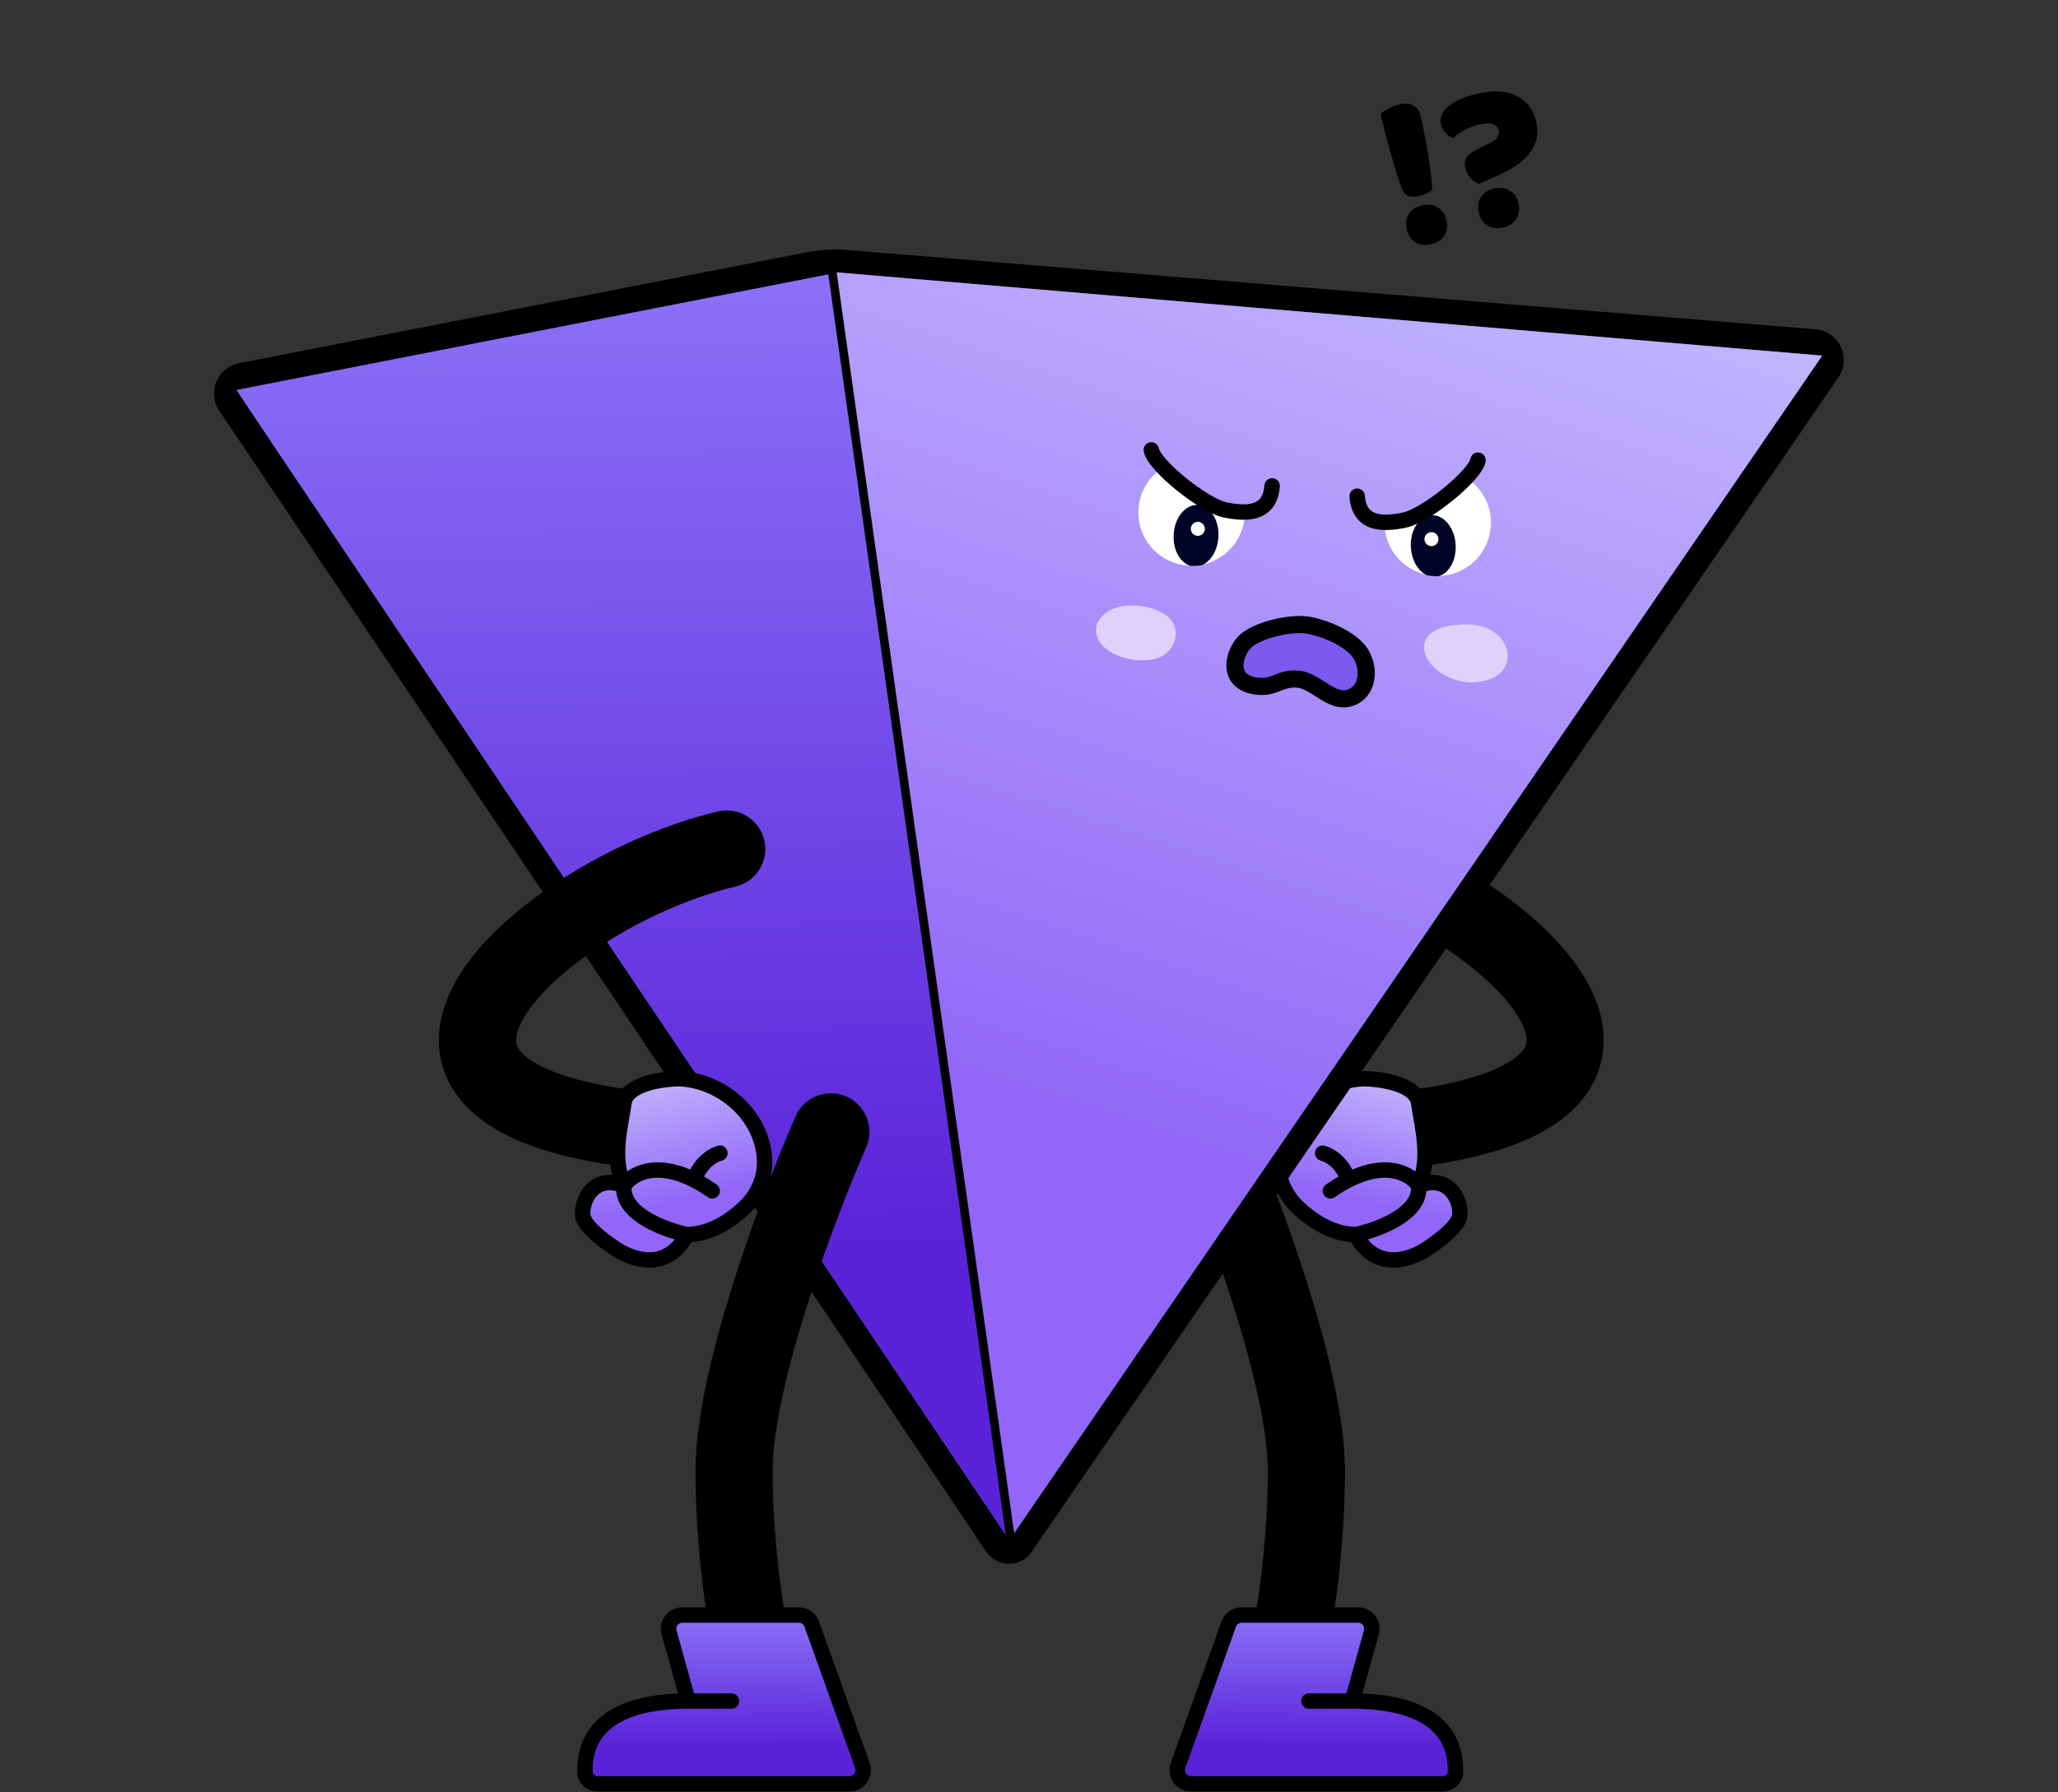 <svg width="1201" height="1046" viewBox="0 0 1201 1046" fill="none" xmlns="http://www.w3.org/2000/svg">
<rect x="0" y="0" width="1201" height="1046" fill="#333333" stroke="none"/>
<path fill-rule="evenodd" clip-rule="evenodd" d="M745.985 490.361C743.149 502.459 750.659 514.566 762.757 517.401C786.061 522.863 812.083 533.944 834.972 547.924C858.195 562.107 876.045 577.958 885.001 591.788C889.411 598.598 890.763 603.526 890.87 606.584C890.953 608.921 890.42 611.238 887.649 614.247C880.425 622.093 859.367 632.796 810.201 637.602C797.834 638.811 788.788 649.817 789.997 662.184C791.206 674.551 802.211 683.597 814.579 682.388C865.163 677.444 901.396 665.751 920.754 644.728C931.274 633.302 936.355 619.565 935.843 605.002C935.356 591.16 929.905 578.34 922.773 567.327C908.645 545.511 884.453 525.415 858.427 509.52C832.067 493.421 801.633 480.293 773.026 473.589C760.927 470.753 748.821 478.262 745.985 490.361Z" fill="black"/>
<path d="M825.788 635.075C825.788 635.075 812.691 628.909 795.866 629.514C771.383 630.413 748.128 649.943 745.948 675.019C744.945 686.66 749.434 697.166 757.866 705.085C764.686 711.467 776.775 720.362 791.192 720.516C791.192 720.516 801.632 745.353 829.771 730.671C829.771 730.671 857.181 716.492 851.44 699.634C850.417 696.666 848.318 694.034 845.605 692.443C842.088 690.408 836.222 688.677 827.84 691.892C827.84 691.892 833.974 681.946 830.97 662.664L825.788 635.075Z" fill="#755FFF"/>
<path d="M825.788 635.075C825.788 635.075 812.691 628.909 795.866 629.514C771.383 630.413 748.128 649.943 745.948 675.019C744.945 686.66 749.434 697.166 757.866 705.085C764.686 711.467 776.775 720.362 791.192 720.516C791.192 720.516 801.632 745.353 829.771 730.671C829.771 730.671 857.181 716.492 851.44 699.634C850.417 696.666 848.318 694.034 845.605 692.443C842.088 690.408 836.222 688.677 827.84 691.892C827.84 691.892 833.974 681.946 830.97 662.664L825.788 635.075Z" fill="url(#paint0_linear_38_2773)" fill-opacity="0.8"/>
<path fill-rule="evenodd" clip-rule="evenodd" d="M795.913 634.015C773.47 634.9 752.391 652.897 750.431 675.405C750.431 675.406 750.431 675.407 750.431 675.408C749.559 685.552 753.426 694.741 760.946 701.803C767.452 707.89 778.279 715.679 790.755 716.007C796.932 714.656 805.769 711.766 812.786 707.46C819.745 703.189 823.488 698.48 823.443 693.52C819.753 689.1 808.756 682.582 788.923 692.65C785.819 694.225 782.5 696.211 778.965 698.683C776.928 700.107 774.122 699.61 772.698 697.573C771.274 695.537 771.771 692.731 773.808 691.307C776.334 689.54 778.789 687.981 781.172 686.614C780.587 685.527 779.831 684.337 778.891 683.167C776.843 680.618 774.094 678.371 770.576 677.3C768.198 676.576 766.857 674.062 767.581 671.685C768.305 669.307 770.819 667.966 773.196 668.69C778.878 670.419 783.046 673.969 785.907 677.53C787.261 679.215 788.361 680.95 789.223 682.585C805.968 675.475 818.498 678.33 825.973 683.695C827.218 678.533 827.339 672.97 826.873 667.258C826.436 661.897 825.553 656.901 824.7 652.074C824.225 649.385 823.76 646.749 823.385 644.132C823.209 642.896 822.485 641.628 820.814 640.31C819.101 638.959 816.641 637.768 813.64 636.795C807.695 634.865 800.631 634.101 795.913 634.015ZM832.396 695.134C831.712 704.14 824.62 710.757 817.493 715.13C811.389 718.877 804.306 721.607 798.265 723.368C799.376 724.741 800.796 726.189 802.544 727.437C805.013 729.199 808.147 730.573 812.112 730.785C816.068 730.996 821.16 730.067 827.571 726.743C830.933 724.716 835.974 721.304 840.234 717.638C842.392 715.78 844.239 713.951 845.555 712.287C846.957 710.514 847.367 709.412 847.419 708.969C847.776 705.931 846.604 701.086 843.661 697.892C842.273 696.384 840.545 695.299 838.404 694.859C836.83 694.534 834.849 694.523 832.396 695.134ZM795.331 718.751L795.331 718.751L795.331 718.751ZM788.403 724.893C773.51 723.725 761.439 714.591 754.792 708.37L754.786 708.365C745.443 699.591 740.333 687.769 741.464 674.632L741.465 674.629C743.865 647.027 769.224 625.989 795.701 625.017L795.819 625.012L795.938 625.014C801.235 625.099 809.316 625.929 816.418 628.234C819.966 629.386 823.525 630.986 826.387 633.243C829.291 635.534 831.699 638.693 832.295 642.858C832.589 644.916 833.003 647.278 833.451 649.829C834.347 654.94 835.377 660.81 835.844 666.526C836.346 672.689 836.281 679.26 834.752 685.683C836.658 685.562 838.482 685.686 840.219 686.043C844.426 686.909 847.776 689.075 850.281 691.794C855.124 697.051 857 704.558 856.357 710.021C856.009 712.978 854.334 715.695 852.614 717.87C850.809 720.153 848.496 722.401 846.105 724.459C841.315 728.582 835.764 732.322 832.087 734.529L831.972 734.598L831.853 734.66C824.249 738.628 817.523 740.087 811.632 739.772C805.725 739.456 800.973 737.373 797.315 734.762C793.692 732.176 791.155 729.086 789.534 726.687C789.097 726.039 788.721 725.435 788.403 724.893Z" fill="black"/>
<path fill-rule="evenodd" clip-rule="evenodd" d="M696.85 639.95C685.468 644.936 680.282 658.205 685.267 669.587C694.407 690.456 708.238 725.404 719.736 761.769C731.452 798.82 739.877 834.703 739.877 858.56C739.877 911.442 729.901 961.933 725.14 979.751C721.932 991.756 729.063 1004.09 741.068 1007.3C753.073 1010.51 765.406 1003.37 768.614 991.369C774.186 970.521 784.877 916.079 784.877 858.56C784.877 827.217 774.468 785.601 762.642 748.202C750.6 710.117 736.18 673.665 726.487 651.534C721.501 640.151 708.233 634.965 696.85 639.95Z" fill="black"/>
<path d="M792.597 942.561H724.568C721.19 942.561 718.176 944.682 717.037 947.862L687.469 1030.37C685.601 1035.58 689.463 1041.07 694.999 1041.07H841.85C845.822 1041.07 849.268 1038.14 849.363 1034.17C849.934 1010.28 833.474 995.565 799.679 993.109C794.398 992.725 790.543 987.692 791.966 982.593L800.303 952.71C801.725 947.611 797.891 942.561 792.597 942.561Z" fill="#755FFF"/>
<path d="M792.597 942.561H724.568C721.19 942.561 718.176 944.682 717.037 947.862L687.469 1030.37C685.601 1035.58 689.463 1041.07 694.999 1041.07H841.85C845.822 1041.07 849.268 1038.14 849.363 1034.17C849.934 1010.28 833.474 995.565 799.679 993.109C794.398 992.725 790.543 987.692 791.966 982.593L800.303 952.71C801.725 947.611 797.891 942.561 792.597 942.561Z" fill="url(#paint1_linear_38_2773)" fill-opacity="0.8"/>
<path fill-rule="evenodd" clip-rule="evenodd" d="M712.802 946.343C714.582 941.375 719.291 938.061 724.569 938.061H792.598C800.87 938.061 806.861 945.952 804.638 953.92L795.033 988.35C813.11 989.02 827.386 992.847 837.423 999.933C848.801 1007.96 854.208 1019.82 853.862 1034.28C853.701 1041.04 847.902 1045.57 841.851 1045.57H695C686.35 1045.57 680.315 1036.99 683.233 1028.85L712.802 946.343ZM785.719 988.243L795.969 951.501C796.592 949.27 794.914 947.061 792.598 947.061H724.569C723.091 947.061 721.773 947.989 721.274 949.38L691.706 1031.89C690.889 1034.17 692.579 1036.57 695 1036.57H841.851C843.745 1036.57 844.837 1035.24 844.865 1034.06C845.147 1022.26 840.898 1013.4 832.233 1007.29C823.296 1000.98 809.161 997.243 789.135 997.243H763.878C761.392 997.243 759.378 995.228 759.378 992.743C759.378 990.257 761.392 988.243 763.878 988.243H785.719Z" fill="black"/>
<path fill-rule="evenodd" clip-rule="evenodd" d="M587.969 897.204C588.363 897.79 589.223 897.794 589.623 897.213L1060.45 211.826C1061.75 209.926 1060.52 207.326 1058.22 207.138L493.159 160.861C486.671 160.33 480.14 160.693 473.75 161.941L142.316 226.693C140.21 227.105 139.204 229.53 140.401 231.311L587.969 897.204Z" fill="#755FFF"/>
<path fill-rule="evenodd" clip-rule="evenodd" d="M601.987 905.706L1072.81 220.32C1080.64 208.921 1073.23 193.316 1059.45 192.188L494.384 145.911C486.524 145.267 478.613 145.708 470.874 147.22L139.44 211.972C126.803 214.441 120.77 228.993 127.952 239.679L575.52 905.572C581.821 914.947 595.591 915.017 601.987 905.706ZM587.969 897.204C588.363 897.79 589.223 897.794 589.623 897.213L1060.45 211.826C1061.75 209.926 1060.52 207.326 1058.22 207.138L493.159 160.861C486.671 160.33 480.14 160.693 473.75 161.941L142.316 226.693C140.21 227.105 139.204 229.53 140.401 231.311L587.969 897.204Z" fill="black"/>
<path d="M1063.38 207.56L588.88 899.06L483.38 158.56L1063.38 207.56Z" fill="#755FFF"/>
<path d="M1063.38 207.56L588.88 899.06L483.38 158.56L1063.38 207.56Z" fill="url(#paint2_linear_38_2773)" fill-opacity="0.8"/>
<path d="M137.88 227.56L483.38 160.06L588.88 898.56L137.88 227.56Z" fill="#755FFF"/>
<path d="M137.88 227.56L483.38 160.06L588.88 898.56L137.88 227.56Z" fill="url(#paint3_linear_38_2773)" fill-opacity="0.8"/>
<path fill-rule="evenodd" clip-rule="evenodd" d="M487.596 154.142L129.573 224.088L584.215 908.826L593.331 905.363L487.596 154.142ZM483.38 160.06L588.38 906.06L137.88 227.56L483.38 160.06Z" fill="black"/>
<path fill-rule="evenodd" clip-rule="evenodd" d="M675.908 274.844C672.306 277.743 669.295 281.493 667.217 285.973C659.995 301.543 666.761 320.019 682.332 327.242C697.903 334.465 716.379 327.697 723.601 312.127C725.261 308.549 726.182 304.818 726.429 301.105C718.964 300.747 709.702 298.832 699.646 293.803C687.338 287.648 679.973 280.544 675.908 274.844Z" fill="white"/>
<path fill-rule="evenodd" clip-rule="evenodd" d="M694.92 330.304C688.741 328.604 684.389 320.883 684.917 311.905C685.501 301.986 691.823 294.289 699.037 294.713C706.251 295.138 711.626 303.524 711.042 313.443C710.589 321.14 706.682 327.499 701.583 329.764C699.399 330.181 697.164 330.365 694.92 330.304Z" fill="#010427"/>
<circle cx="699.036" cy="308.64" r="4.089" transform="rotate(3.369 699.036 308.64)" fill="white"/>
<path fill-rule="evenodd" clip-rule="evenodd" d="M731.431 293.544C727.484 294.856 721.946 294.41 715.777 293.151C713.44 292.674 709.823 291.055 705.419 288.406C701.125 285.824 696.444 282.486 692.072 278.932C687.691 275.373 683.717 271.678 680.795 268.407C679.332 266.769 678.196 265.307 677.412 264.079C676.578 262.773 676.353 262.054 676.32 261.85C675.929 259.396 673.621 257.724 671.167 258.116C668.713 258.508 667.041 260.815 667.433 263.27C667.754 265.278 668.747 267.232 669.826 268.922C670.954 270.688 672.422 272.543 674.083 274.402C677.409 278.126 681.76 282.15 686.396 285.917C691.039 289.69 696.065 293.283 700.781 296.119C705.387 298.889 710.083 301.175 713.977 301.969C720.27 303.253 727.882 304.208 734.27 302.084C737.606 300.975 740.678 299.006 742.974 295.828C745.244 292.686 746.523 288.685 746.866 283.881C747.043 281.402 745.177 279.249 742.698 279.072C740.219 278.895 738.066 280.761 737.889 283.24C737.632 286.835 736.73 289.103 735.679 290.557C734.653 291.977 733.262 292.935 731.431 293.544Z" fill="black"/>
<path fill-rule="evenodd" clip-rule="evenodd" d="M858.486 280.844C862.088 283.743 865.099 287.493 867.177 291.973C874.399 307.543 867.633 326.019 852.062 333.242C836.491 340.465 818.015 333.697 810.793 318.127C809.133 314.549 808.212 310.818 807.965 307.105C815.431 306.747 824.692 304.832 834.748 299.803C847.057 293.648 854.421 286.544 858.486 280.844Z" fill="white"/>
<path fill-rule="evenodd" clip-rule="evenodd" d="M839.474 336.304C845.654 334.604 850.006 326.883 849.477 317.905C848.893 307.986 842.571 300.289 835.357 300.713C828.143 301.138 822.768 309.524 823.352 319.443C823.805 327.14 827.713 333.499 832.811 335.764C834.996 336.181 837.23 336.365 839.474 336.304Z" fill="#010427"/>
<circle cx="4.089" cy="4.089" r="4.089" transform="matrix(-0.998 0.059 0.059 0.998 839.2 310.318)" fill="white"/>
<path fill-rule="evenodd" clip-rule="evenodd" d="M802.964 299.544C806.91 300.856 812.449 300.41 818.617 299.151C820.954 298.674 824.572 297.055 828.975 294.406C833.27 291.824 837.95 288.486 842.323 284.932C846.703 281.373 850.677 277.678 853.599 274.407C855.062 272.769 856.198 271.307 856.982 270.079C857.816 268.773 858.041 268.054 858.074 267.85C858.466 265.396 860.773 263.724 863.227 264.116C865.681 264.508 867.353 266.815 866.961 269.27C866.641 271.278 865.647 273.232 864.568 274.922C863.44 276.688 861.972 278.543 860.311 280.402C856.985 284.126 852.634 288.15 847.998 291.917C843.356 295.69 838.329 299.283 833.614 302.119C829.007 304.889 824.311 307.175 820.417 307.969C814.124 309.253 806.513 310.208 800.125 308.084C796.789 306.975 793.716 305.006 791.42 301.828C789.15 298.686 787.872 294.685 787.529 289.881C787.351 287.402 789.218 285.249 791.696 285.072C794.175 284.895 796.329 286.761 796.506 289.24C796.762 292.835 797.664 295.103 798.715 296.557C799.741 297.977 801.132 298.935 802.964 299.544Z" fill="black"/>
<path fill-rule="evenodd" clip-rule="evenodd" d="M856.661 398.217C891.715 399.208 884.769 361.143 851.49 364.595C817.41 366.47 830.594 395.71 856.661 398.217Z" fill="#DED1FA"/>
<path fill-rule="evenodd" clip-rule="evenodd" d="M674.512 384.368C684.958 381.847 690.386 368.438 682.159 360.395C671.701 351.121 646.152 349.495 639.985 364.5C636.234 380.953 662.185 388.391 674.512 384.368Z" fill="#DED1FA"/>
<path d="M787.5 407.338C777.001 410.505 768.078 397.743 758.162 396.448C748.247 395.154 744.2 400.931 735.95 400.608C713.874 399.743 720.052 379.372 727.9 373.337C735.747 367.302 752.885 363.488 762.305 364.718C771.725 365.947 788.991 372.74 794.336 382.009C799.681 391.279 797.998 404.17 787.5 407.338Z" fill="#7C59EF"/>
<path fill-rule="evenodd" clip-rule="evenodd" d="M743.339 361.442C750.104 359.81 757.407 359.036 762.951 359.759C768.285 360.456 775.478 362.648 782.043 365.856C788.456 368.989 795.23 373.552 798.667 379.512C801.912 385.14 803.098 391.952 801.739 398.049C800.345 404.301 796.188 409.938 788.943 412.124C781.351 414.415 774.711 410.742 769.983 407.819C769.039 407.235 768.177 406.684 767.356 406.158C765.857 405.199 764.496 404.328 763.027 403.513C760.855 402.308 759.082 401.611 757.515 401.406C753.775 400.918 751.211 401.701 748.201 402.84C747.905 402.952 747.6 403.07 747.283 403.193C744.383 404.317 740.574 405.793 735.754 405.604C729.508 405.359 724.501 403.707 720.961 400.575C717.349 397.379 715.866 393.175 715.707 389.107C715.55 385.13 716.633 381.175 718.239 377.849C719.836 374.538 722.142 371.457 724.851 369.373C729.578 365.737 736.605 363.066 743.339 361.442ZM745.684 371.163C739.532 372.647 734.067 374.9 730.947 377.3C729.733 378.234 728.323 379.961 727.245 382.195C726.175 384.413 725.621 386.737 725.699 388.715C725.773 390.603 726.395 392.03 727.588 393.086C728.854 394.206 731.352 395.424 736.145 395.612C738.812 395.716 740.754 394.976 743.817 393.809C744.089 393.705 744.37 393.598 744.661 393.488C748.216 392.142 752.633 390.684 758.809 391.49C762.199 391.933 765.261 393.316 767.879 394.769C769.61 395.73 771.442 396.9 773.106 397.963C773.861 398.445 774.581 398.905 775.241 399.313C780.078 402.303 783.149 403.427 786.055 402.551C789.309 401.569 791.242 399.177 791.978 395.874C792.749 392.417 792.103 388.148 790.004 384.507C788.095 381.196 783.563 377.728 777.653 374.841C771.894 372.027 765.743 370.209 761.657 369.675C757.781 369.169 751.805 369.687 745.684 371.163Z" fill="black"/>
<path fill-rule="evenodd" clip-rule="evenodd" d="M493.904 639.95C505.286 644.936 510.472 658.205 505.487 669.587C496.347 690.456 482.516 725.404 471.017 761.769C459.302 798.82 450.877 834.703 450.877 858.56C450.877 911.442 460.852 961.933 465.614 979.751C468.822 991.756 461.691 1004.09 449.686 1007.3C437.681 1010.51 425.348 1003.37 422.14 991.369C416.568 970.521 405.877 916.079 405.877 858.56C405.877 827.217 416.285 785.601 428.111 748.202C440.154 710.117 454.574 673.665 464.267 651.534C469.252 640.151 482.521 634.965 493.904 639.95Z" fill="black"/>
<path d="M398.157 942.561H466.186C469.564 942.561 472.578 944.682 473.717 947.862L503.286 1030.37C505.153 1035.58 501.291 1041.07 495.755 1041.07H348.904C344.932 1041.07 341.486 1038.14 341.391 1034.17C340.82 1010.28 357.28 995.565 391.075 993.109C396.356 992.725 400.211 987.692 398.788 982.593L390.452 952.71C389.029 947.611 392.863 942.561 398.157 942.561Z" fill="#755FFF"/>
<path d="M398.157 942.561H466.186C469.564 942.561 472.578 944.682 473.717 947.862L503.286 1030.37C505.153 1035.58 501.291 1041.07 495.755 1041.07H348.904C344.932 1041.07 341.486 1038.14 341.391 1034.17C340.82 1010.28 357.28 995.565 391.075 993.109C396.356 992.725 400.211 987.692 398.788 982.593L390.452 952.71C389.029 947.611 392.863 942.561 398.157 942.561Z" fill="url(#paint4_linear_38_2773)" fill-opacity="0.8"/>
<path fill-rule="evenodd" clip-rule="evenodd" d="M477.952 946.343C476.172 941.375 471.463 938.061 466.185 938.061H398.156C389.884 938.061 383.893 945.952 386.116 953.92L395.721 988.35C377.644 989.02 363.368 992.847 353.331 999.933C341.953 1007.96 336.546 1019.82 336.892 1034.28C337.053 1041.04 342.853 1045.57 348.903 1045.57H495.754C504.404 1045.57 510.439 1036.99 507.521 1028.85L477.952 946.343ZM405.035 988.243L394.785 951.501C394.162 949.27 395.84 947.061 398.156 947.061H466.185C467.663 947.061 468.982 947.989 469.48 949.38L499.048 1031.89C499.865 1034.17 498.176 1036.57 495.754 1036.57H348.903C347.01 1036.57 345.917 1035.24 345.889 1034.06C345.607 1022.26 349.856 1013.4 358.521 1007.29C367.458 1000.98 381.593 997.243 401.619 997.243H426.877C429.362 997.243 431.377 995.228 431.377 992.743C431.377 990.257 429.362 988.243 426.877 988.243H405.035Z" fill="black"/>
<path d="M862.953 124.024C862.189 120.721 862.572 117.79 864.101 115.231C865.692 112.572 868.299 110.823 871.924 109.984C875.548 109.146 878.618 109.581 881.135 111.29C883.713 112.899 885.385 115.355 886.149 118.657C886.913 121.959 886.499 124.94 884.908 127.599C883.379 130.159 880.803 131.858 877.178 132.696C873.554 133.535 870.453 133.149 867.874 131.54C865.358 129.831 863.717 127.326 862.953 124.024ZM863.278 107.275C861.742 106.867 860.155 105.877 858.518 104.304C856.863 102.65 855.737 100.535 855.141 97.958C854.563 95.461 854.779 93.46 855.788 91.953C856.859 90.348 858.609 88.925 861.037 87.684L869.929 83.209C873.714 81.23 875.28 78.831 874.628 76.013C874.274 74.482 873.201 73.33 871.41 72.557C869.699 71.765 867.032 71.788 863.408 72.626C860.106 73.39 857.107 74.551 854.413 76.108C851.7 77.584 849.588 79.091 848.077 80.628C846.465 79.898 845.009 78.92 843.707 77.694C842.386 76.387 841.484 74.686 840.999 72.593C840.515 70.499 840.7 68.547 841.554 66.737C842.389 64.847 843.742 63.176 845.612 61.725C847.545 60.175 849.905 58.823 852.692 57.669C855.561 56.496 858.766 55.5 862.31 54.68C871.814 52.481 879.476 52.957 885.296 56.108C891.177 59.159 894.91 64.108 896.494 70.954C899.475 83.84 892.284 94.201 874.921 102.036L863.278 107.275Z" fill="black"/>
<path d="M829.1 67.837C829.528 69.689 830.112 72.396 830.851 75.959C831.572 79.441 832.287 83.263 832.995 87.427C833.686 91.51 834.304 95.651 834.852 99.852C835.381 103.972 835.708 107.587 835.834 110.698C835.568 111.014 835.14 111.367 834.552 111.758C833.964 112.149 833.326 112.508 832.638 112.837C831.95 113.166 831.254 113.454 830.547 113.703C829.841 113.951 829.206 114.14 828.642 114.271C826.307 114.811 824.25 114.905 822.471 114.553C820.773 114.182 819.481 112.996 818.593 110.995C817.762 109.236 816.748 106.501 815.55 102.79C814.432 99.061 813.24 95.009 811.974 90.636C810.707 86.262 809.49 81.919 808.323 77.607C807.236 73.277 806.339 69.581 805.631 66.521C807.037 65.262 808.69 64.158 810.592 63.209C812.556 62.161 814.544 61.404 816.558 60.938C819.86 60.174 822.574 60.352 824.7 61.473C826.906 62.574 828.373 64.696 829.1 67.837ZM820.958 133.867C820.194 130.565 820.576 127.634 822.105 125.074C823.696 122.415 826.304 120.666 829.928 119.828C833.552 118.989 836.623 119.424 839.139 121.133C841.718 122.743 843.389 125.199 844.153 128.501C844.917 131.803 844.504 134.783 842.913 137.442C841.384 140.002 838.807 141.701 835.183 142.54C831.558 143.378 828.457 142.993 825.879 141.383C823.362 139.675 821.722 137.169 820.958 133.867Z" fill="black"/>
<path fill-rule="evenodd" clip-rule="evenodd" d="M446.027 490.361C448.863 502.459 441.354 514.566 429.255 517.401C405.951 522.863 379.93 533.944 357.04 547.924C333.818 562.107 315.968 577.958 307.011 591.788C302.601 598.598 301.25 603.526 301.142 606.584C301.06 608.921 301.593 611.238 304.363 614.247C311.588 622.093 332.645 632.796 381.811 637.602C394.179 638.811 403.224 649.817 402.016 662.184C400.807 674.551 389.801 683.597 377.434 682.388C326.85 677.444 290.616 665.751 271.259 644.728C260.739 633.302 255.658 619.565 256.17 605.002C256.657 591.16 262.108 578.34 269.24 567.327C283.368 545.511 307.56 525.415 333.586 509.52C359.945 493.421 390.379 480.293 418.987 473.589C431.085 470.753 443.192 478.262 446.027 490.361Z" fill="black"/>
<path d="M366.224 635.075C366.224 635.075 379.321 628.909 396.146 629.514C420.629 630.413 443.884 649.943 446.065 675.019C447.067 686.66 442.578 697.166 434.146 705.085C427.326 711.467 415.237 720.362 400.821 720.516C400.821 720.516 390.38 745.353 362.242 730.671C362.242 730.671 334.832 716.492 340.572 699.634C341.595 696.666 343.694 694.034 346.408 692.443C349.924 690.408 355.79 688.677 364.173 691.892C364.173 691.892 358.039 681.946 361.042 662.664L366.224 635.075Z" fill="#755FFF"/>
<path d="M366.224 635.075C366.224 635.075 379.321 628.909 396.146 629.514C420.629 630.413 443.884 649.943 446.065 675.019C447.067 686.66 442.578 697.166 434.146 705.085C427.326 711.467 415.237 720.362 400.821 720.516C400.821 720.516 390.38 745.353 362.242 730.671C362.242 730.671 334.832 716.492 340.572 699.634C341.595 696.666 343.694 694.034 346.408 692.443C349.924 690.408 355.79 688.677 364.173 691.892C364.173 691.892 358.039 681.946 361.042 662.664L366.224 635.075Z" fill="url(#paint5_linear_38_2773)" fill-opacity="0.8"/>
<path fill-rule="evenodd" clip-rule="evenodd" d="M396.099 634.015C418.543 634.9 439.622 652.897 441.581 675.405C441.581 675.406 441.581 675.407 441.582 675.408C442.454 685.552 438.586 694.741 431.066 701.803C424.561 707.89 413.733 715.679 401.258 716.007C395.08 714.656 386.244 711.766 379.227 707.46C372.267 703.189 368.525 698.48 368.57 693.52C372.259 689.1 383.257 682.582 403.089 692.65C406.193 694.225 409.513 696.211 413.048 698.683C415.084 700.107 417.89 699.61 419.314 697.573C420.738 695.537 420.242 692.731 418.205 691.307C415.679 689.54 413.224 687.981 410.841 686.614C411.426 685.527 412.182 684.337 413.122 683.167C415.17 680.618 417.918 678.371 421.437 677.3C423.814 676.576 425.155 674.062 424.431 671.685C423.708 669.307 421.194 667.966 418.816 668.69C413.135 670.419 408.966 673.969 406.106 677.53C404.752 679.215 403.651 680.95 402.79 682.585C386.045 675.475 373.515 678.33 366.039 683.695C364.795 678.533 364.673 672.97 365.139 667.258C365.577 661.897 366.459 656.901 367.312 652.074C367.787 649.385 368.253 646.749 368.627 644.132C368.804 642.896 369.527 641.628 371.199 640.31C372.912 638.959 375.372 637.768 378.373 636.795C384.318 634.865 391.382 634.101 396.099 634.015ZM359.616 695.134C360.301 704.14 367.392 710.757 374.519 715.13C380.624 718.877 387.707 721.607 393.748 723.368C392.636 724.741 391.216 726.189 389.469 727.437C387 729.199 383.865 730.573 379.9 730.785C375.944 730.996 370.852 730.067 364.442 726.743C361.079 724.716 356.038 721.304 351.779 717.638C349.621 715.78 347.774 713.951 346.457 712.287C345.055 710.514 344.646 709.412 344.593 708.969C344.236 705.931 345.408 701.086 348.351 697.892C349.74 696.384 351.468 695.299 353.608 694.859C355.183 694.534 357.163 694.523 359.616 695.134ZM396.681 718.751L396.681 718.751L396.681 718.751ZM403.609 724.893C418.502 723.725 430.573 714.591 437.221 708.37L437.227 708.365C446.57 699.591 451.679 687.769 450.548 674.632L450.548 674.629C448.147 647.027 422.788 625.989 396.312 625.017L396.193 625.012L396.074 625.014C390.777 625.099 382.696 625.929 375.594 628.234C372.046 629.386 368.487 630.986 365.625 633.243C362.722 635.534 360.314 638.693 359.718 642.858C359.423 644.916 359.009 647.278 358.562 649.829C357.665 654.94 356.635 660.81 356.169 666.526C355.666 672.689 355.732 679.26 357.261 685.683C355.355 685.562 353.53 685.686 351.794 686.043C347.586 686.909 344.236 689.075 341.732 691.794C336.889 697.051 335.012 704.558 335.655 710.021C336.003 712.978 337.678 715.695 339.398 717.87C341.204 720.153 343.516 722.401 345.908 724.459C350.698 728.582 356.248 732.322 359.926 734.529L360.041 734.598L360.16 734.66C367.763 738.628 374.49 740.087 380.381 739.772C386.288 739.456 391.039 737.373 394.698 734.762C398.32 732.176 400.857 729.086 402.478 726.687C402.916 726.039 403.292 725.435 403.609 724.893Z" fill="black"/>
<defs>
<linearGradient id="paint0_linear_38_2773" x1="844.111" y1="627.723" x2="807.809" y2="775.757" gradientUnits="userSpaceOnUse">
<stop stop-color="#DCD6FF"/>
<stop offset="0.548" stop-color="#9968F6"/>
</linearGradient>
<linearGradient id="paint1_linear_38_2773" x1="787.086" y1="923.22" x2="786.44" y2="1096.9" gradientUnits="userSpaceOnUse">
<stop stop-color="#9F8FFF"/>
<stop offset="0.548" stop-color="#5514D0"/>
</linearGradient>
<linearGradient id="paint2_linear_38_2773" x1="701.362" y1="13.167" x2="335.186" y2="1118.67" gradientUnits="userSpaceOnUse">
<stop stop-color="#DCD6FF"/>
<stop offset="0.548" stop-color="#9968F6"/>
</linearGradient>
<linearGradient id="paint3_linear_38_2773" x1="307.38" y1="15.06" x2="320.718" y2="1317.04" gradientUnits="userSpaceOnUse">
<stop stop-color="#9F8FFF"/>
<stop offset="0.548" stop-color="#5514D0"/>
</linearGradient>
<linearGradient id="paint4_linear_38_2773" x1="403.668" y1="923.22" x2="404.314" y2="1096.9" gradientUnits="userSpaceOnUse">
<stop stop-color="#9F8FFF"/>
<stop offset="0.548" stop-color="#5514D0"/>
</linearGradient>
<linearGradient id="paint5_linear_38_2773" x1="347.902" y1="627.723" x2="384.203" y2="775.757" gradientUnits="userSpaceOnUse">
<stop stop-color="#DCD6FF"/>
<stop offset="0.548" stop-color="#9968F6"/>
</linearGradient>
</defs>
</svg>
